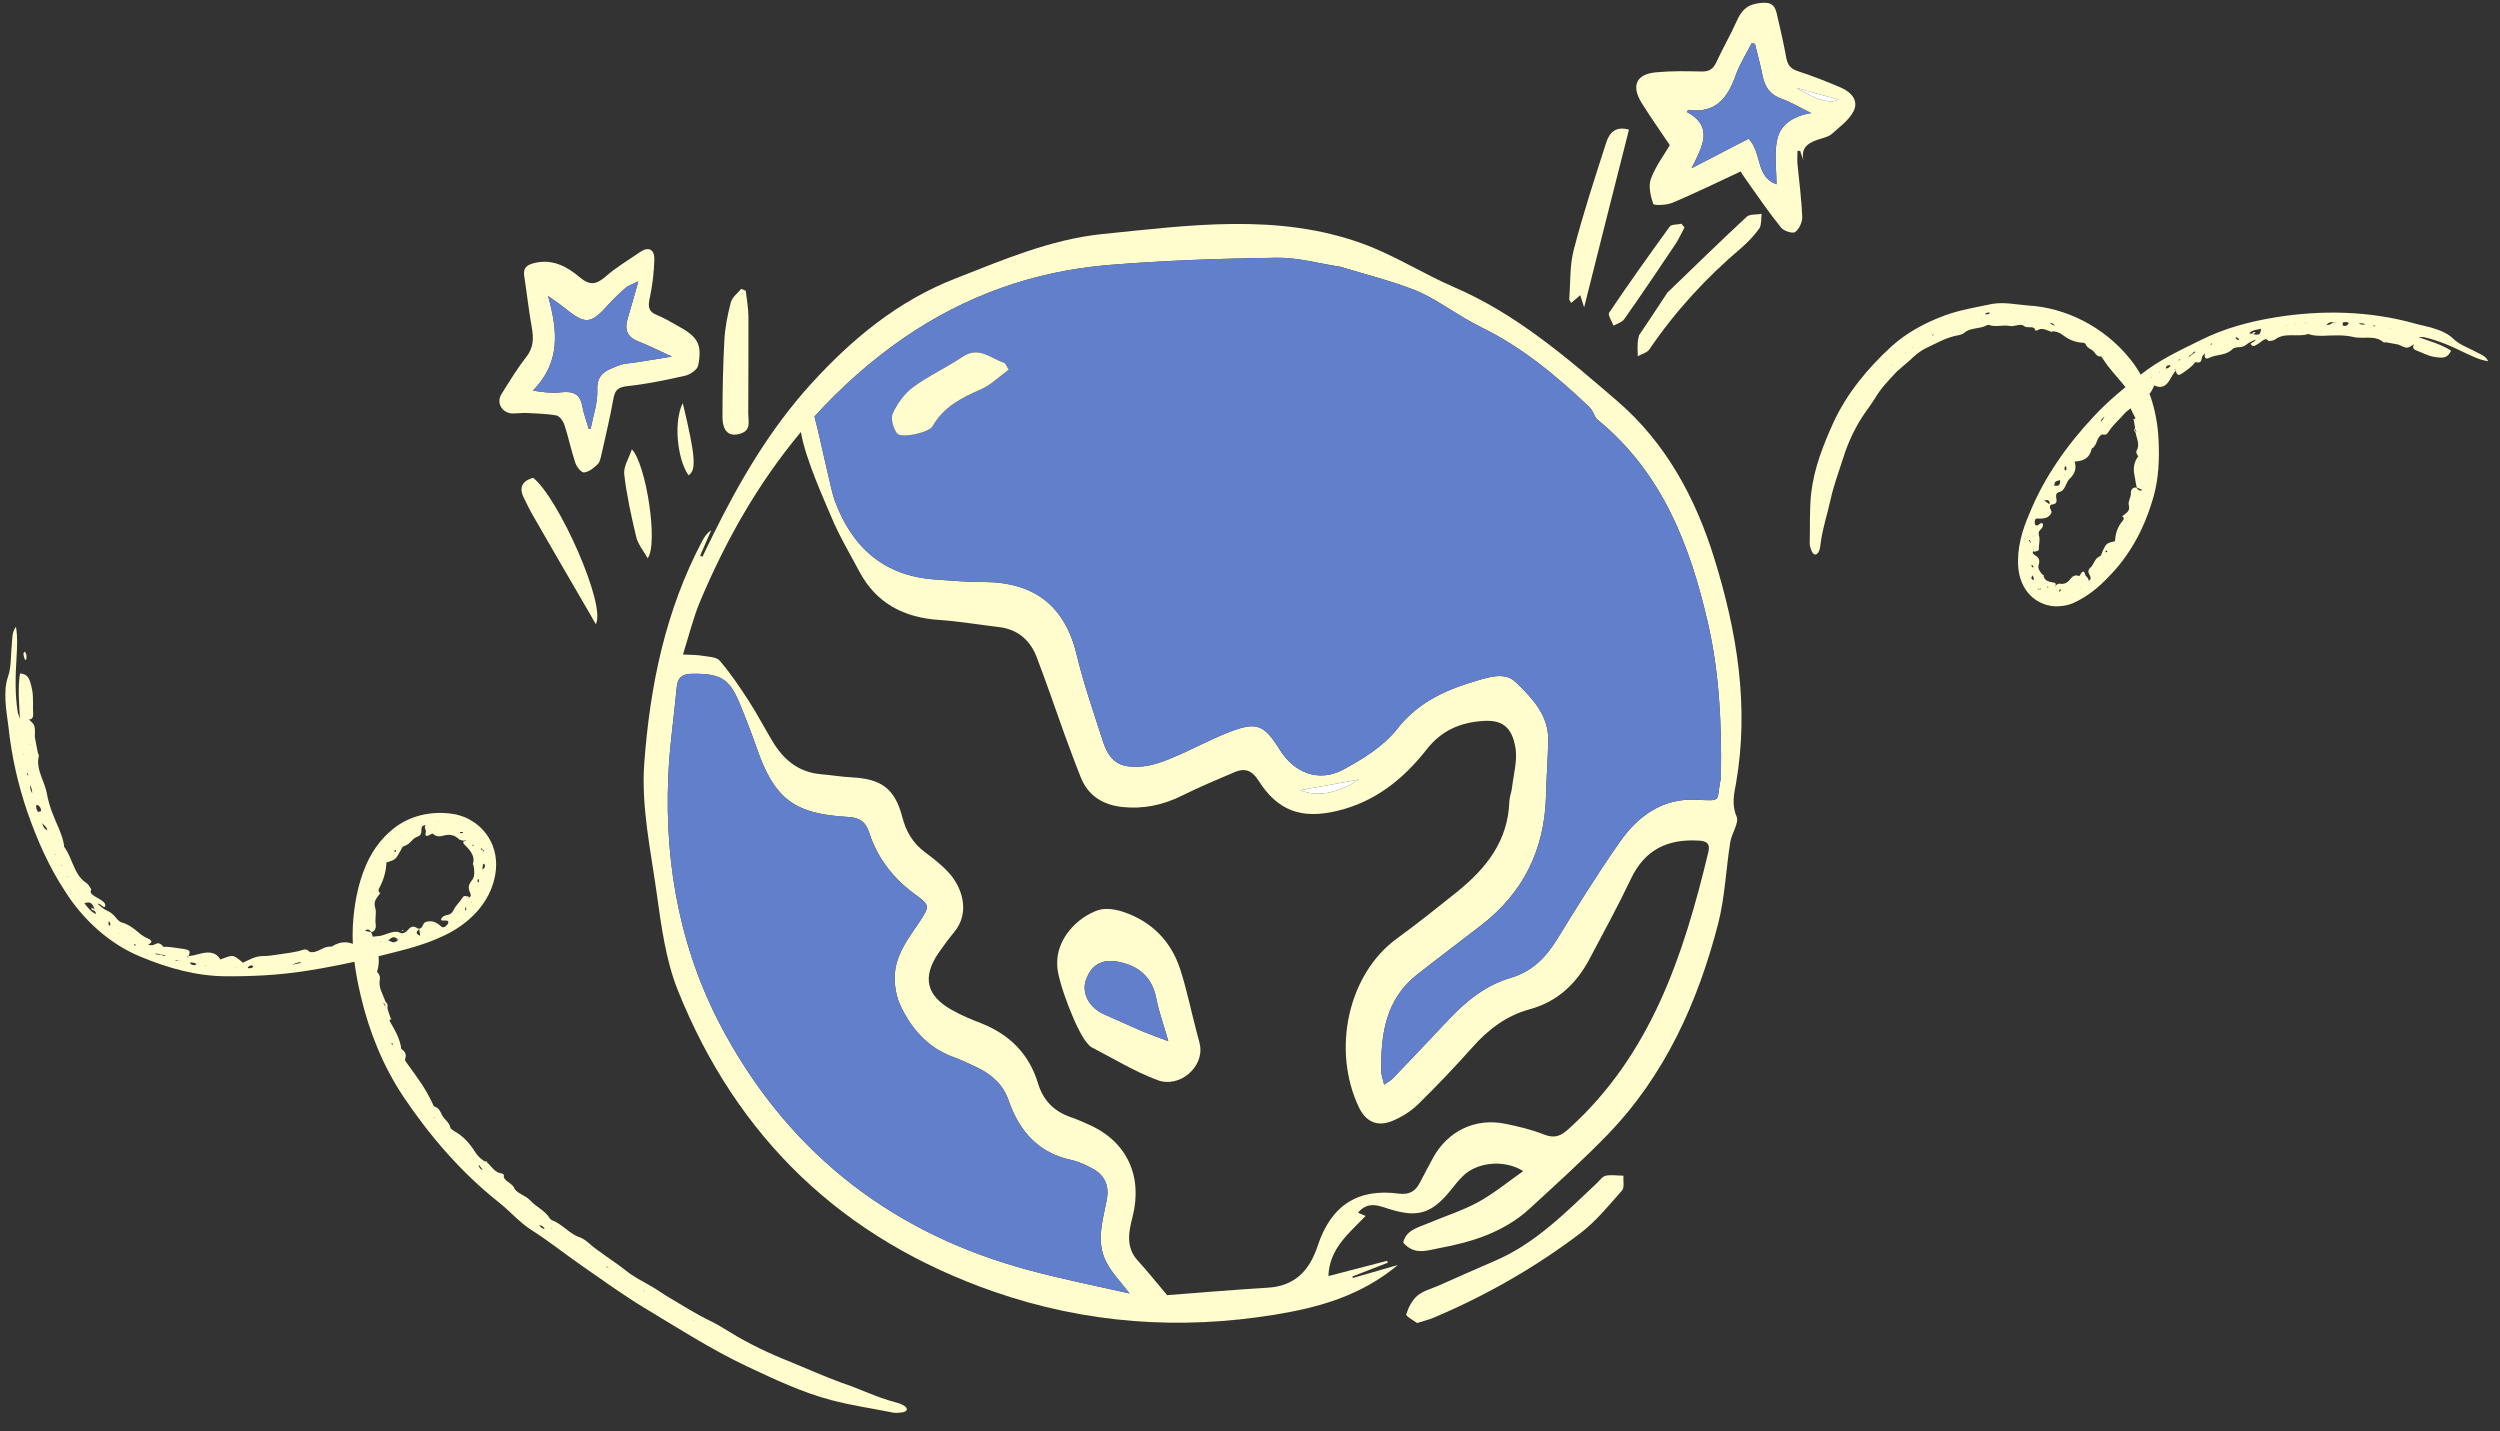<svg width="131" height="75" viewBox="0 0 131 75" fill="none" xmlns="http://www.w3.org/2000/svg">
<rect x="0" y="0" width="131" height="75" fill="#333333" stroke="none"/>
<path d="M96.478 4.596C96.998 4.826 97.408 5.266 97.128 5.826C96.888 6.296 96.388 6.656 95.978 7.026C95.818 7.166 95.568 7.216 95.358 7.286C94.818 7.456 94.348 7.676 94.498 8.396C94.438 8.236 94.378 8.066 94.328 7.906H94.188C94.188 8.136 94.168 8.366 94.188 8.596C94.278 9.516 94.398 10.436 94.438 11.356C94.448 11.636 94.278 12.006 94.068 12.156C93.938 12.256 93.468 12.106 93.328 11.926C92.688 11.136 92.118 10.296 91.528 9.466C91.418 9.316 91.328 9.166 91.208 8.986C90.008 9.546 88.838 10.116 87.638 10.626C87.328 10.756 86.668 10.776 86.628 10.686C86.488 10.276 86.368 9.746 86.508 9.366C86.758 8.696 87.208 8.106 87.498 7.606C86.948 6.786 86.458 6.096 86.018 5.386C85.458 4.476 85.748 3.866 86.818 3.786C87.578 3.716 88.348 3.726 89.118 3.746C89.548 3.766 89.778 3.626 89.948 3.236C90.278 2.516 90.678 1.836 90.998 1.116C91.238 0.586 91.498 0.256 92.158 0.166C92.708 0.096 92.978 0.176 93.098 0.696C93.278 1.466 93.458 2.236 93.598 3.016C93.668 3.386 93.808 3.596 94.198 3.726C94.968 3.976 95.728 4.276 96.478 4.596ZM94.138 4.606C95.208 5.256 95.898 5.446 96.348 5.216C95.538 4.996 94.838 4.806 94.138 4.606ZM94.908 5.926C94.308 5.636 93.858 5.356 93.378 5.186C92.768 4.976 92.478 4.576 92.358 3.966C92.248 3.406 92.098 2.856 91.958 2.296C91.908 2.286 91.848 2.276 91.788 2.266C91.508 2.816 91.168 3.346 90.958 3.926C90.538 5.126 89.898 5.966 88.468 5.756C88.458 5.756 88.438 5.796 88.388 5.866C89.828 6.646 89.198 7.686 88.638 8.816C89.718 8.256 90.698 7.746 91.628 7.266C92.348 8.046 91.988 9.266 93.088 9.656C93.088 8.856 92.958 8.046 93.128 7.306C93.288 6.536 93.958 6.076 94.908 5.926Z" fill="#FFFCCD"/>
<path d="M96.348 5.216C95.898 5.446 95.208 5.256 94.138 4.606C94.838 4.806 95.538 4.996 96.348 5.216Z" fill="white"/>
<path d="M93.378 5.186C93.858 5.356 94.308 5.636 94.908 5.926C93.958 6.076 93.288 6.536 93.128 7.306C92.958 8.046 93.088 8.856 93.088 9.656C91.988 9.266 92.348 8.046 91.628 7.266C90.698 7.746 89.718 8.256 88.638 8.816C89.198 7.686 89.828 6.646 88.388 5.866C88.438 5.796 88.458 5.756 88.468 5.756C89.898 5.966 90.538 5.126 90.958 3.926C91.168 3.346 91.508 2.816 91.788 2.266C91.848 2.266 91.908 2.286 91.958 2.296C92.098 2.856 92.248 3.406 92.358 3.966C92.478 4.576 92.768 4.976 93.378 5.186Z" fill="#617FCB"/>
<path d="M92.308 11.206C92.278 11.456 92.308 11.766 92.198 11.956C91.928 12.336 91.598 12.686 91.238 12.996C89.398 14.556 87.788 16.306 86.428 18.306C86.308 18.486 86.028 18.546 85.818 18.666C85.818 18.426 85.798 18.186 85.818 17.946C85.818 17.816 85.868 17.696 85.888 17.566C86.388 16.826 86.878 16.086 87.368 15.336C88.748 14.006 90.118 12.666 91.518 11.366C91.688 11.206 92.048 11.256 92.318 11.206H92.308Z" fill="#FFFCCD"/>
<path d="M89.828 29.256C91.018 33.096 91.668 36.996 90.968 41.046C90.868 41.566 90.728 42.166 90.998 42.786C91.138 43.126 90.738 43.666 90.668 44.116C90.438 45.546 90.388 47.016 90.028 48.416C88.958 52.536 87.238 56.356 84.228 59.466C82.918 60.816 81.518 62.076 80.138 63.346C78.798 64.566 77.138 65.086 75.398 65.406C74.768 65.526 74.118 65.786 73.528 65.116C73.668 64.476 74.258 64.336 74.768 64.126C75.658 63.746 76.598 63.456 77.448 62.996C78.268 62.546 79.008 61.936 79.818 61.366C78.858 60.756 77.438 60.876 76.678 61.606C76.418 61.846 76.198 62.146 75.968 62.426C75.008 63.596 74.258 63.816 72.808 63.356C72.258 63.186 71.688 62.916 71.158 63.546C71.288 63.606 71.388 63.646 71.558 63.716C70.688 64.626 69.658 65.416 69.608 66.866C70.648 66.596 71.668 66.326 72.688 66.066C72.698 66.096 72.708 66.136 72.718 66.166C72.108 66.406 71.488 66.646 70.868 66.886C70.878 66.916 70.878 66.936 70.888 66.966C71.638 66.746 72.378 66.536 73.248 66.286C71.308 67.906 69.088 68.516 66.818 68.886C61.818 69.706 56.908 69.356 52.088 67.686C44.148 64.926 38.618 59.636 35.508 51.866C34.878 50.276 34.648 48.496 34.408 46.786C34.098 44.536 33.598 42.316 33.758 40.016C34.058 35.926 34.868 31.996 36.798 28.346C36.908 28.136 37.038 27.936 37.268 27.786C37.078 28.226 36.878 28.676 36.688 29.116L36.808 29.176C36.988 28.806 37.158 28.436 37.348 28.066C38.748 25.216 40.348 22.486 42.498 20.116C44.638 17.766 47.048 15.766 50.058 14.596C52.558 13.616 55.048 12.546 57.748 12.266C62.318 11.806 66.928 11.146 71.398 12.766C73.048 13.366 74.558 14.336 76.168 15.036C79.458 16.446 82.108 18.746 84.758 21.026C87.298 23.216 88.848 26.096 89.828 29.256ZM90.178 40.616C90.218 37.936 90.098 35.276 89.498 32.656C88.558 28.566 87.098 24.766 83.718 21.996C83.578 21.886 83.518 21.666 83.418 21.496C83.368 21.436 83.318 21.376 83.278 21.326C81.568 19.706 79.778 18.206 77.648 17.166C77.358 17.016 77.078 16.866 76.798 16.706C75.918 16.196 75.088 15.586 74.148 15.206C72.878 14.706 71.538 14.376 70.228 13.976H70.238C69.128 13.816 68.008 13.486 66.898 13.506C63.958 13.546 61.018 13.646 58.088 13.886C54.188 14.206 50.568 15.496 47.348 17.716C45.598 18.926 44.058 20.306 42.678 21.826C42.978 22.936 43.548 25.726 43.738 26.226C44.648 28.676 46.298 30.176 48.998 30.366C49.828 30.416 50.668 30.506 51.508 30.496C54.188 30.496 55.818 31.726 56.438 34.386C56.788 35.856 57.298 37.286 57.758 38.736C58.118 39.886 58.608 40.256 59.818 40.166C60.368 40.116 60.918 39.926 61.428 39.706C62.428 39.296 63.388 38.756 64.398 38.366C65.858 37.796 66.238 37.966 67.068 39.296C67.828 40.516 69.118 41.006 70.388 40.326C71.418 39.766 72.508 39.096 73.218 38.186C74.358 36.736 75.858 36.106 77.488 35.636C78.118 35.456 78.878 35.216 79.438 35.756C80.288 36.586 81.148 37.466 81.128 38.796C81.108 39.786 81.028 40.776 81.008 41.776C80.918 44.556 79.808 46.796 77.598 48.496C76.488 49.356 75.368 50.196 74.258 51.066C72.608 52.366 72.348 54.196 72.378 56.126C72.378 56.336 72.468 56.546 72.528 56.836C72.738 56.686 72.888 56.616 72.988 56.506C73.968 55.476 74.958 54.446 75.928 53.406C76.848 52.436 77.868 51.616 79.168 51.236C80.288 50.906 81.008 50.166 81.598 49.206C82.648 47.496 83.708 45.786 84.858 44.146C85.808 42.776 87.098 41.816 88.878 41.906C90.318 41.976 89.908 41.996 90.168 40.816C90.188 40.756 90.178 40.686 90.178 40.616ZM89.518 44.646C89.618 44.206 89.448 44.066 88.988 44.046C87.378 43.956 86.188 44.526 85.468 46.036C84.788 47.466 84.028 48.856 83.288 50.256C82.598 51.546 81.618 52.486 80.158 52.886C78.938 53.216 77.978 53.946 77.148 54.886C76.228 55.916 75.278 56.916 74.288 57.886C73.908 58.246 73.428 58.546 72.938 58.746C72.158 59.056 71.568 58.776 71.208 58.026C69.778 55.026 70.628 51.056 73.188 49.186C74.288 48.386 75.348 47.536 76.408 46.686C77.898 45.476 79.018 44.046 79.088 42.016C79.098 41.766 79.198 41.526 79.228 41.286C79.308 40.596 79.508 39.896 79.418 39.236C79.238 38.016 78.628 37.726 77.758 37.776C76.528 37.846 75.538 38.276 74.768 39.256C73.538 40.826 72.048 42.026 70.048 42.496C68.188 42.936 66.938 42.486 65.928 40.876C65.588 40.346 65.198 40.236 64.678 40.466C63.758 40.856 62.838 41.246 61.948 41.686C60.948 42.186 59.908 42.406 58.798 42.286C57.768 42.166 56.998 41.686 56.618 40.696C56.318 39.946 56.038 39.176 55.758 38.416C55.278 37.076 54.818 35.726 54.308 34.396C53.958 33.516 53.298 32.966 52.328 32.856C51.288 32.736 50.268 32.556 49.228 32.486C47.368 32.366 45.918 31.616 45.028 29.946C44.518 28.986 43.958 28.046 43.548 27.056C43.278 26.396 42.188 24.036 41.968 22.636C39.758 25.276 38.038 28.286 36.668 31.556C36.318 32.406 36.098 33.306 35.788 34.296C36.228 34.316 36.538 34.316 36.838 34.366C37.138 34.416 37.558 34.426 37.718 34.626C38.278 35.276 38.758 35.996 39.228 36.716C39.668 37.396 40.048 38.126 40.468 38.826C41.038 39.786 41.818 40.456 42.988 40.566C43.548 40.616 44.108 40.706 44.668 40.736C46.198 40.816 46.898 41.346 47.278 42.806C47.468 43.556 47.828 44.176 48.458 44.646C48.908 44.986 49.368 45.336 49.738 45.756C50.378 46.456 50.878 47.786 49.998 48.846C49.708 49.196 49.438 49.556 49.178 49.936C48.318 51.196 48.538 52.176 49.868 52.916C50.358 53.196 50.888 53.416 51.408 53.616C52.898 54.206 53.918 55.216 54.388 56.756C54.658 57.656 55.228 58.236 56.098 58.536C56.428 58.646 56.738 58.786 57.048 58.926C59.048 59.806 59.888 61.626 59.348 63.756C59.148 64.526 58.968 65.356 59.628 66.066C60.108 66.586 60.548 67.146 61.158 67.866C62.768 67.746 64.598 67.586 66.418 67.476C67.868 67.396 68.628 66.556 69.048 65.276C69.748 63.166 71.148 62.256 73.298 62.546C73.838 62.616 74.168 62.426 74.398 61.976C74.638 61.536 74.858 61.086 75.098 60.656C75.878 59.256 77.308 58.566 78.878 58.886C79.558 59.026 80.248 59.186 80.898 59.446C81.458 59.666 81.788 59.536 82.208 59.146C86.518 55.256 88.218 50.056 89.518 44.646ZM68.118 41.406C69.208 41.836 70.278 41.446 71.208 40.846C70.188 41.036 69.098 41.236 68.118 41.406ZM59.188 67.776C58.678 67.116 58.248 66.676 57.978 66.146C57.418 65.086 57.778 63.986 57.988 62.896C58.138 62.176 57.918 61.606 57.268 61.246C56.918 61.056 56.538 60.876 56.148 60.786C54.418 60.416 53.418 59.286 52.858 57.686C52.578 56.856 51.998 56.326 51.238 55.956C50.788 55.736 50.338 55.526 49.868 55.356C48.558 54.856 47.708 53.836 47.158 52.636C46.878 52.006 46.798 51.146 46.978 50.486C47.188 49.686 47.738 48.966 48.208 48.266C48.698 47.506 48.738 47.436 48.018 46.916C46.858 46.086 45.998 45.016 45.558 43.666C45.358 43.046 45.048 42.836 44.398 42.806C41.588 42.646 40.568 41.836 39.648 39.186C39.378 38.416 39.088 37.656 38.778 36.906C38.218 35.546 37.768 35.296 36.288 35.306C35.758 35.306 35.498 35.496 35.458 36.036C35.318 37.586 35.078 39.136 35.018 40.696C34.808 45.466 35.708 50.046 38.028 54.236C41.548 60.606 46.918 64.686 53.948 66.566C55.618 67.016 57.318 67.356 59.188 67.776Z" fill="#FFFCCD"/>
<path d="M89.498 32.656C90.098 35.276 90.218 37.936 90.178 40.616C90.178 40.686 90.188 40.756 90.168 40.816C89.908 41.996 90.318 41.976 88.878 41.906C87.098 41.816 85.808 42.776 84.858 44.146C83.708 45.786 82.648 47.496 81.598 49.206C81.008 50.166 80.288 50.906 79.168 51.236C77.868 51.616 76.848 52.436 75.928 53.406C74.958 54.446 73.968 55.476 72.988 56.506C72.888 56.616 72.738 56.686 72.528 56.836C72.468 56.546 72.378 56.336 72.378 56.126C72.348 54.196 72.608 52.366 74.258 51.066C75.368 50.196 76.488 49.356 77.598 48.496C79.808 46.796 80.918 44.556 81.008 41.776C81.028 40.776 81.108 39.786 81.128 38.796C81.148 37.466 80.288 36.586 79.438 35.756C78.878 35.216 78.118 35.456 77.488 35.636C75.858 36.106 74.358 36.736 73.218 38.186C72.508 39.096 71.418 39.766 70.388 40.326C69.118 41.006 67.828 40.516 67.068 39.296C66.238 37.966 65.858 37.796 64.398 38.366C63.388 38.756 62.428 39.296 61.428 39.706C60.918 39.926 60.368 40.116 59.818 40.166C58.608 40.256 58.118 39.886 57.758 38.736C57.298 37.286 56.788 35.856 56.438 34.386C55.818 31.726 54.188 30.496 51.508 30.496C50.668 30.506 49.828 30.416 48.998 30.366C46.298 30.176 44.648 28.676 43.738 26.226C43.548 25.726 42.978 22.936 42.678 21.826C44.058 20.306 45.598 18.926 47.348 17.716C50.568 15.496 54.188 14.206 58.088 13.886C61.018 13.646 63.958 13.546 66.898 13.506C68.008 13.486 69.128 13.816 70.238 13.986H70.228C71.538 14.376 72.878 14.706 74.148 15.206C75.088 15.586 75.918 16.196 76.798 16.706C77.078 16.866 77.358 17.016 77.648 17.166C79.778 18.206 81.568 19.706 83.278 21.326C83.318 21.376 83.368 21.436 83.418 21.496C83.518 21.666 83.578 21.886 83.718 21.996C87.098 24.766 88.558 28.566 89.498 32.656ZM52.858 19.366C52.748 19.206 52.698 19.036 52.598 19.006C51.898 18.766 51.278 18.126 50.438 18.696C49.598 19.266 48.658 19.686 47.848 20.286C47.388 20.626 47.018 21.146 46.778 21.666C46.658 21.936 46.808 22.456 47.008 22.716C47.218 22.986 48.678 22.676 48.868 22.336C49.438 21.326 50.378 20.846 51.388 20.406C51.918 20.176 52.358 19.736 52.858 19.366Z" fill="#617FCB"/>
<path d="M88.108 11.726C88.158 11.786 88.208 11.846 88.268 11.916C88.108 12.216 87.968 12.536 87.778 12.816C86.898 14.126 86.018 15.436 85.108 16.726C84.998 16.886 84.738 16.956 84.548 17.066C84.468 16.836 84.238 16.506 84.318 16.386C85.348 14.856 86.418 13.356 87.498 11.866C87.598 11.746 87.898 11.776 88.108 11.726Z" fill="#FFFCCD"/>
<path d="M84.168 7.466C84.328 6.966 84.658 6.586 85.358 6.796C84.588 9.836 83.818 12.866 83.008 16.106C82.898 15.766 82.848 15.616 82.808 15.466C82.678 15.576 82.538 15.696 82.328 15.876C82.288 15.786 82.228 15.726 82.228 15.666C82.298 14.806 82.248 13.906 82.468 13.076C82.958 11.186 83.568 9.326 84.168 7.466Z" fill="#FFFCCD"/>
<path d="M85.068 61.616C85.048 61.876 85.128 62.226 84.998 62.376C84.308 63.156 83.638 63.986 82.828 64.606C80.458 66.406 77.888 67.876 75.148 69.036C74.898 69.146 74.638 69.206 74.258 69.326C74.078 69.196 73.658 68.966 73.688 68.876C73.798 68.516 73.988 68.136 74.268 67.896C74.558 67.646 74.988 67.536 75.358 67.376C76.348 66.936 77.338 66.496 78.338 66.066C80.458 65.156 82.038 63.536 83.688 61.986C83.828 61.846 83.978 61.636 84.148 61.606C84.448 61.546 84.758 61.606 85.068 61.606V61.616Z" fill="#FFFCCD"/>
<path d="M71.208 40.846C70.278 41.446 69.208 41.836 68.118 41.406C69.098 41.236 70.188 41.036 71.208 40.846Z" fill="white"/>
<path d="M62.878 54.756C63.098 55.906 61.818 57.036 60.648 56.596C59.448 56.146 58.338 55.466 57.198 54.876C57.108 54.836 57.028 54.726 56.958 54.646C56.418 54.046 55.398 51.386 55.398 50.576C55.328 49.186 56.478 48.046 57.558 47.686C57.948 47.566 58.458 47.646 58.868 47.786C60.348 48.286 61.368 49.316 61.848 50.806C62.188 51.856 62.408 52.946 62.688 54.016C62.748 54.266 62.828 54.506 62.878 54.756ZM61.218 54.556C60.978 53.696 60.728 53.036 60.598 52.356C60.398 51.306 59.808 50.696 58.778 50.436C57.838 50.196 57.198 50.486 56.898 51.366C56.668 52.046 57.078 52.806 57.848 53.146C58.548 53.446 59.238 53.776 59.948 54.076C60.308 54.226 60.688 54.356 61.218 54.556Z" fill="#FFFCCD"/>
<path d="M60.598 52.356C60.728 53.036 60.978 53.696 61.218 54.556C60.688 54.356 60.308 54.226 59.948 54.076C59.238 53.776 58.548 53.446 57.848 53.146C57.078 52.806 56.668 52.046 56.898 51.366C57.198 50.486 57.838 50.196 58.778 50.436C59.808 50.696 60.398 51.306 60.598 52.356Z" fill="#617FCB"/>
<path d="M57.978 66.146C58.248 66.676 58.678 67.116 59.188 67.776C57.318 67.356 55.618 67.016 53.948 66.566C46.918 64.686 41.548 60.606 38.028 54.236C35.708 50.046 34.808 45.466 35.018 40.696C35.078 39.136 35.318 37.586 35.458 36.036C35.498 35.496 35.758 35.306 36.288 35.306C37.768 35.296 38.218 35.546 38.778 36.906C39.088 37.656 39.378 38.416 39.648 39.186C40.568 41.836 41.588 42.646 44.398 42.806C45.048 42.836 45.358 43.046 45.558 43.666C45.998 45.016 46.858 46.086 48.018 46.916C48.738 47.436 48.698 47.506 48.208 48.266C47.738 48.966 47.188 49.686 46.978 50.486C46.798 51.146 46.878 52.006 47.158 52.636C47.708 53.836 48.558 54.856 49.868 55.356C50.338 55.526 50.788 55.736 51.238 55.956C51.998 56.326 52.578 56.856 52.858 57.686C53.418 59.286 54.418 60.416 56.148 60.786C56.538 60.876 56.918 61.056 57.268 61.246C57.918 61.606 58.138 62.176 57.988 62.896C57.778 63.986 57.418 65.086 57.978 66.146Z" fill="#617FCB"/>
<path d="M52.598 19.006C52.698 19.036 52.748 19.206 52.858 19.366C52.358 19.736 51.918 20.176 51.388 20.406C50.378 20.846 49.438 21.326 48.868 22.336C48.678 22.676 47.218 22.986 47.008 22.716C46.808 22.456 46.658 21.936 46.778 21.666C47.018 21.146 47.388 20.626 47.848 20.286C48.658 19.686 49.598 19.266 50.438 18.696C51.278 18.126 51.898 18.766 52.598 19.006Z" fill="#FFFCCD"/>
<path d="M39.218 16.616C39.218 18.306 39.218 19.996 39.208 21.686C39.208 22.066 39.368 22.536 38.818 22.716C38.198 22.916 37.848 22.616 37.858 21.786C37.858 20.456 37.888 19.126 37.958 17.796C37.998 17.136 38.128 16.476 38.298 15.836C38.368 15.576 38.648 15.366 38.838 15.136C38.918 15.166 38.998 15.206 39.078 15.236C39.128 15.696 39.218 16.156 39.218 16.616Z" fill="#FFFCCD"/>
<path d="M35.498 17.066C36.568 17.646 36.798 18.026 36.588 19.146C36.548 19.366 36.168 19.626 35.908 19.686C34.898 19.916 33.878 20.126 32.848 20.236C32.358 20.296 32.218 20.466 32.138 20.916C31.968 21.876 31.738 22.816 31.528 23.766C31.478 23.966 31.448 24.196 31.318 24.326C31.118 24.526 30.858 24.726 30.608 24.756C30.468 24.776 30.218 24.466 30.148 24.256C29.928 23.596 29.788 22.906 29.568 22.236C29.498 22.046 29.308 21.786 29.138 21.766C28.558 21.666 27.968 21.666 27.508 21.636C27.198 21.646 27.018 21.666 26.838 21.666C26.308 21.636 25.998 21.116 26.268 20.666C26.688 19.996 27.098 19.316 27.578 18.706C27.958 18.216 27.968 17.736 27.868 17.176C27.708 16.276 27.608 15.366 27.468 14.456C27.398 14.006 27.648 13.866 28.028 13.776C28.968 13.556 29.728 13.976 30.388 14.536C30.888 14.956 31.228 14.926 31.718 14.506C32.268 14.016 32.918 13.636 33.528 13.216C34.018 12.876 34.298 13.106 34.288 13.586C34.268 14.286 34.188 14.976 34.038 15.656C33.948 16.086 33.988 16.336 34.418 16.506C34.788 16.656 35.148 16.866 35.498 17.066ZM35.208 18.686C34.508 18.366 33.978 18.096 33.438 17.886C32.848 17.656 32.718 17.256 32.888 16.696C33.078 16.076 33.238 15.466 33.448 14.746C33.138 14.896 32.928 14.956 32.768 15.096C32.448 15.376 32.138 15.676 31.848 15.996C30.958 16.986 30.668 17.016 29.608 16.156C29.328 15.926 29.018 15.726 28.718 15.506C29.218 17.306 29.398 18.966 27.928 20.466C28.498 20.566 28.958 20.606 29.408 20.556C30.018 20.486 30.408 20.636 30.518 21.306C30.588 21.696 30.738 22.076 30.848 22.466C30.878 22.466 30.918 22.476 30.948 22.476C31.078 21.796 31.328 21.106 31.298 20.426C31.258 19.526 31.868 19.366 32.468 19.136C32.738 19.036 33.038 19.036 33.328 18.986C33.908 18.896 34.478 18.806 35.208 18.686Z" fill="#FFFCCD"/>
<path d="M35.778 21.126C36.448 23.906 36.498 24.646 36.078 24.906C35.468 24.036 35.298 22.036 35.778 21.126Z" fill="#FFFCCD"/>
<path d="M33.108 23.546C33.848 24.286 34.508 28.486 33.938 29.256C33.718 28.856 33.428 28.516 33.338 28.136C33.078 27.046 32.838 25.956 32.708 24.846C32.668 24.446 32.958 24.006 33.108 23.546Z" fill="#FFFCCD"/>
<path d="M33.438 17.886C33.978 18.096 34.508 18.366 35.208 18.686C34.478 18.806 33.908 18.896 33.328 18.986C33.038 19.036 32.738 19.036 32.468 19.136C31.868 19.366 31.258 19.526 31.298 20.426C31.328 21.106 31.078 21.796 30.948 22.476C30.918 22.476 30.878 22.466 30.848 22.466C30.738 22.076 30.588 21.696 30.518 21.306C30.408 20.636 30.018 20.486 29.408 20.556C28.958 20.606 28.498 20.566 27.928 20.466C29.398 18.966 29.218 17.306 28.718 15.506C29.018 15.726 29.328 15.926 29.608 16.156C30.668 17.016 30.958 16.986 31.848 15.996C32.138 15.676 32.448 15.376 32.768 15.096C32.928 14.956 33.138 14.896 33.448 14.746C33.238 15.466 33.078 16.076 32.888 16.696C32.718 17.256 32.848 17.656 33.438 17.886Z" fill="#617FCB"/>
<path d="M27.938 25.036C29.278 26.106 31.788 31.746 31.218 32.706C30.988 32.306 30.818 31.996 30.638 31.696C29.718 30.116 28.798 28.536 27.888 26.946C27.738 26.696 27.628 26.426 27.488 26.166C27.178 25.596 27.308 25.216 27.938 25.036Z" fill="#FFFCCD"/>
<path d="M126.638 17.636C127.318 17.876 127.928 18.046 128.438 18.376C128.258 18.736 128.078 18.786 127.588 18.706C127.228 18.656 126.928 18.476 126.598 18.356C126.448 18.306 126.418 18.176 126.478 18.076L126.508 18.056H126.468C126.128 18.276 126.138 18.266 125.678 18.056C125.658 18.056 125.048 17.936 125.018 17.936C124.978 17.936 124.918 17.956 124.898 17.936C124.438 17.536 123.818 17.786 123.308 17.656C122.788 17.536 122.258 17.576 121.748 17.596C121.488 17.596 121.258 17.596 121.028 17.526C121.008 17.526 120.988 17.496 120.978 17.496C120.418 17.686 119.728 17.396 119.218 17.786C119.128 17.856 118.988 17.856 118.868 17.876C118.828 17.806 118.778 17.736 118.648 17.796C118.538 17.846 118.458 17.926 118.358 17.996C118.228 18.066 118.078 18.216 117.958 18.066C117.858 17.946 118.188 17.936 118.188 17.796C118.038 17.866 117.878 17.926 117.768 18.016C117.618 18.146 117.478 18.196 117.278 18.196C117.188 18.196 117.038 18.236 116.988 18.286C116.658 18.636 116.188 18.556 115.798 18.736C115.478 18.886 115.538 18.676 115.528 18.516C115.468 18.586 115.428 18.626 115.408 18.666C115.328 18.806 115.428 19.066 115.038 18.976C114.878 19.186 114.648 19.356 114.418 19.516C114.148 19.706 114.098 19.696 113.998 19.416C113.998 19.406 114.018 19.386 114.018 19.376C114.008 19.356 113.978 19.346 113.968 19.336H113.928L113.968 19.346C113.988 19.366 113.998 19.386 114.008 19.416C113.888 19.566 113.798 19.726 113.708 19.886C113.498 20.256 113.238 20.366 112.888 20.196C112.618 20.746 112.638 20.746 112.048 20.656C111.908 20.926 111.868 21.266 111.558 21.466C111.368 21.586 111.268 21.746 111.128 21.886C110.878 22.136 110.628 22.396 110.438 22.696C110.368 22.806 110.238 22.776 110.148 22.766C109.828 22.926 109.918 23.336 109.608 23.506C109.488 24.036 109.158 24.156 108.708 24.186C108.818 24.516 108.738 24.816 108.468 25.066C108.228 25.276 108.248 25.726 107.868 25.796C107.748 25.816 107.718 25.976 107.748 26.086C107.828 26.446 107.608 26.406 107.448 26.456C107.318 26.666 107.618 26.756 107.438 26.966C107.278 27.166 107.088 27.166 106.898 27.176H106.858C106.758 27.166 106.618 27.136 106.618 27.366C106.618 27.516 106.698 27.596 106.838 27.486C106.918 27.426 106.998 27.356 107.038 27.446C107.078 27.526 107.028 27.656 106.958 27.716C106.828 27.826 106.798 27.936 106.848 28.096C106.908 28.306 106.828 28.536 106.838 28.756C106.838 28.876 106.748 28.876 106.668 28.886C106.628 28.936 106.588 28.926 106.558 28.866C106.498 28.936 106.498 28.996 106.568 29.046C106.768 29.186 106.938 29.266 106.818 29.626C106.768 29.786 106.918 29.996 107.018 30.106C107.028 30.126 107.088 30.126 107.088 30.136C107.088 30.466 107.448 30.496 107.658 30.536C107.708 30.546 107.728 30.596 107.718 30.666C107.718 30.696 107.648 30.706 107.688 30.746L107.728 30.666C107.798 30.626 107.858 30.566 107.948 30.586C108.138 30.626 108.328 30.546 108.468 30.366C108.568 30.236 108.688 30.096 108.918 30.176C108.978 30.196 108.998 30.136 109.018 30.096C109.128 29.876 109.228 29.936 109.258 30.086C109.288 30.236 109.458 30.256 109.448 30.446C109.508 30.386 109.548 30.356 109.548 30.336C109.578 30.116 109.268 29.976 109.548 29.736C109.738 29.546 109.758 29.256 110.038 29.146C110.118 29.106 110.128 28.986 110.168 28.896C110.378 28.466 110.368 28.466 110.828 28.356C110.848 27.956 110.958 27.596 111.248 27.266C111.308 27.186 111.278 27.126 111.248 27.066C111.238 27.066 111.218 27.086 111.208 27.076C111.188 27.056 111.198 27.036 111.238 27.026C111.398 26.886 111.638 26.796 111.548 26.466C111.498 26.266 111.678 26.046 111.658 25.806C111.658 25.646 111.788 25.506 111.958 25.556C112.028 25.666 112.108 25.746 112.268 25.676C112.158 25.626 112.068 25.586 111.968 25.546C111.908 25.336 111.888 25.086 111.838 24.866C111.778 24.536 111.818 24.196 112.048 23.906C111.978 23.826 111.908 23.706 111.958 23.616C112.148 23.286 111.958 22.986 111.908 22.676C111.818 22.596 111.818 22.516 111.878 22.416L111.808 22.006C111.768 21.946 111.778 21.936 111.828 21.966C111.848 21.946 111.898 21.906 111.898 21.906C111.698 21.536 111.518 21.206 111.518 20.766C111.318 20.666 111.308 20.536 111.388 20.366C111.388 20.346 111.388 20.306 111.378 20.286C110.808 19.586 110.518 19.316 110.188 18.796C110.158 18.756 110.108 18.676 110.088 18.676C109.878 18.696 109.838 18.566 109.698 18.406C109.598 18.296 109.368 18.246 109.288 18.036C109.258 17.966 109.158 17.956 109.088 17.956C108.668 17.926 108.358 17.766 108.018 17.506C107.888 17.416 107.688 17.346 107.498 17.366C107.498 17.376 107.518 17.396 107.518 17.396C107.508 17.416 107.488 17.406 107.468 17.376C107.238 17.306 106.978 17.136 106.748 17.316C106.728 17.326 106.648 17.316 106.648 17.316C106.598 17.016 106.238 17.246 106.048 17.076C105.878 16.926 105.518 17.146 105.278 17.076C104.928 17.016 104.558 17.156 104.218 17.026C104.198 17.016 104.138 17.026 104.108 17.046C103.748 17.246 103.258 17.156 102.928 17.436C102.858 17.506 102.728 17.546 102.618 17.566C102.008 17.666 101.468 17.986 100.918 18.246C100.618 18.386 100.328 18.636 100.078 18.876C99.838 19.086 99.628 19.266 99.398 19.466C98.988 19.906 98.558 20.336 98.248 20.876C98.098 21.116 97.928 21.356 97.758 21.586C97.238 22.326 96.838 23.166 96.568 24.046C96.338 24.766 96.078 25.456 95.918 26.196C95.748 26.976 95.498 27.696 95.398 28.486C95.388 28.606 95.368 28.736 95.328 28.846C95.228 29.116 95.028 29.136 94.918 28.846C94.878 28.736 94.828 28.596 94.828 28.476C94.858 27.586 94.808 26.706 94.908 25.826C95.058 24.536 95.538 23.316 96.068 22.146C96.778 20.606 97.868 19.296 99.108 18.156C99.898 17.436 100.888 16.906 101.888 16.536C102.698 16.236 103.538 16.106 104.388 15.926C105.008 15.816 105.628 15.956 106.248 16.006C108.268 16.116 110.228 17.136 111.538 18.716C112.558 19.926 113.038 21.506 113.108 23.046C113.158 24.036 113.118 25.056 112.848 26.016C112.608 26.856 112.288 27.676 111.848 28.436C111.478 29.076 111.028 29.686 110.498 30.216C109.988 30.766 109.388 31.256 108.648 31.596C108.428 31.696 108.178 31.746 107.918 31.766C107.368 31.816 106.778 31.596 106.388 31.196C105.978 30.786 105.798 30.226 105.758 29.736C105.678 28.726 105.968 27.776 106.328 26.946C107.098 25.026 108.318 23.306 109.728 21.806C110.468 21.006 111.328 20.316 112.168 19.636C113.118 18.876 114.228 18.356 115.308 17.826C116.538 17.206 117.888 16.846 119.248 16.626C121.658 16.236 124.168 16.286 126.548 16.956C126.908 17.056 127.288 17.116 127.648 17.246C127.988 17.356 128.298 17.506 128.558 17.756C128.878 18.066 129.348 18.226 129.758 18.446C129.968 18.566 130.258 18.646 130.378 18.926C129.928 18.866 129.558 18.666 129.178 18.496C128.478 18.146 127.758 17.836 127.008 17.666C126.948 17.656 126.888 17.666 126.708 17.666L126.638 17.636ZM98.238 20.116V20.146L98.258 20.126H98.238V20.116ZM99.138 19.116H99.108L99.118 19.146L99.138 19.116ZM99.868 18.486H99.828L99.838 18.516L99.858 18.486H99.868ZM100.248 18.196H100.208V18.226L100.238 18.196H100.248ZM101.348 17.476L101.318 17.506C101.318 17.506 101.218 17.556 101.268 17.596L101.328 17.506L101.348 17.476ZM102.338 17.436H102.298V17.456L102.328 17.436H102.338ZM103.838 16.706H103.798L103.838 16.726V16.706ZM104.218 16.376C104.158 16.376 104.098 16.386 104.048 16.416C104.018 16.436 104.028 16.476 104.078 16.476C104.128 16.476 104.188 16.446 104.218 16.446C104.298 16.396 104.288 16.376 104.218 16.386V16.376ZM107.658 17.036C107.658 17.036 107.588 16.976 107.558 16.946C107.508 16.946 107.468 16.926 107.438 16.926C107.448 16.996 107.538 16.996 107.588 17.036C107.628 17.066 107.668 17.056 107.658 17.036ZM111.868 21.006C111.868 21.006 111.878 20.976 111.868 20.966C111.868 20.956 111.848 20.926 111.838 20.926C111.798 20.926 111.788 20.956 111.828 20.986C111.838 20.996 111.858 20.996 111.868 20.996V21.006ZM111.968 22.656L111.948 22.626C111.918 22.566 111.898 22.516 111.858 22.456C111.868 22.496 111.878 22.546 111.888 22.596C111.908 22.606 111.928 22.616 111.948 22.636L111.978 22.656H111.968ZM111.538 27.226L111.568 27.196H111.548V27.226H111.538ZM110.348 28.936C110.348 28.936 110.378 28.936 110.388 28.936C110.428 28.906 110.428 28.876 110.398 28.856C110.398 28.856 110.368 28.856 110.358 28.856C110.318 28.886 110.318 28.916 110.338 28.936H110.348ZM110.198 29.636H110.228V29.616L110.208 29.636H110.198ZM108.998 30.826H109.038V30.806L109.008 30.826H108.998ZM107.928 30.996C107.928 30.996 107.978 30.956 107.988 30.936C108.008 30.906 107.988 30.876 107.958 30.886C107.938 30.886 107.908 30.916 107.898 30.946C107.878 30.976 107.898 30.996 107.928 30.996ZM107.268 30.756C107.268 30.756 107.278 30.786 107.288 30.786C107.328 30.786 107.338 30.766 107.328 30.736C107.328 30.736 107.308 30.736 107.298 30.736L107.268 30.756ZM106.748 30.866C106.748 30.866 106.818 30.886 106.858 30.886C106.888 30.866 106.968 30.906 106.938 30.836L106.858 30.876C106.858 30.876 106.778 30.806 106.758 30.876L106.748 30.866ZM106.538 30.136L106.518 30.156C106.478 30.206 106.398 30.256 106.478 30.356C106.498 30.376 106.548 30.396 106.558 30.386C106.598 30.316 106.538 30.236 106.528 30.166V30.136H106.538ZM106.448 29.656C106.448 29.656 106.478 29.716 106.498 29.726C106.528 29.746 106.558 29.726 106.548 29.696C106.548 29.666 106.518 29.646 106.498 29.616C106.468 29.596 106.438 29.616 106.448 29.656ZM106.568 28.776L106.548 28.796H106.578V28.776H106.568ZM106.258 28.706V28.736H106.278L106.258 28.716V28.706ZM106.318 28.286C106.318 28.286 106.308 28.326 106.318 28.336C106.348 28.376 106.378 28.406 106.408 28.436L106.428 28.466V28.436C106.388 28.386 106.398 28.286 106.318 28.296V28.286ZM106.538 28.076V28.116L106.558 28.086H106.538V28.076ZM107.108 26.226C107.218 26.296 107.308 26.356 107.398 26.426C107.418 26.186 107.288 26.186 107.108 26.226ZM107.938 25.156C107.828 25.216 107.658 25.156 107.648 25.416C107.648 25.426 107.648 25.456 107.658 25.456C107.678 25.456 107.698 25.456 107.728 25.456C107.818 25.456 107.918 25.466 107.948 25.286C107.948 25.236 107.948 25.196 107.948 25.146L107.938 25.156ZM108.168 24.896L108.148 24.926H108.178V24.896H108.168ZM108.258 24.446C108.258 24.446 108.218 24.426 108.188 24.476C108.188 24.536 108.158 24.616 108.218 24.646C108.248 24.666 108.278 24.626 108.278 24.576C108.278 24.526 108.278 24.476 108.268 24.436L108.258 24.446ZM110.268 21.776V21.816C110.208 21.916 110.078 21.976 110.078 22.096C110.178 22.016 110.238 21.926 110.268 21.816V21.786V21.776ZM111.648 20.536C111.578 20.586 111.538 20.646 111.568 20.706C111.568 20.726 111.628 20.746 111.638 20.736C111.708 20.686 111.718 20.616 111.718 20.556C111.718 20.516 111.688 20.506 111.648 20.536ZM112.108 20.206L112.078 20.236H112.118L112.108 20.206ZM112.768 19.766H112.728L112.738 19.796L112.768 19.766ZM113.178 19.486L113.148 19.516H113.188V19.486H113.178ZM113.738 19.166C113.738 19.166 113.688 19.126 113.658 19.136C113.568 19.136 113.508 19.196 113.488 19.266C113.478 19.306 113.498 19.316 113.548 19.306C113.618 19.276 113.698 19.246 113.728 19.176L113.738 19.166ZM114.228 18.806L114.168 18.896L114.078 18.986L114.178 18.896C114.178 18.896 114.288 18.846 114.228 18.806ZM115.018 18.426C114.968 18.416 114.888 18.496 114.868 18.556C114.818 18.606 114.688 18.596 114.698 18.696L114.888 18.566C114.888 18.566 114.948 18.526 114.968 18.496C114.988 18.476 115.098 18.446 115.018 18.426ZM115.918 18.026C115.918 18.026 115.888 17.976 115.848 18.016C115.838 18.016 115.828 18.046 115.838 18.056C115.838 18.056 115.868 18.056 115.878 18.056C115.888 18.046 115.918 18.026 115.918 18.016V18.026ZM116.428 18.346L116.398 18.366H116.438V18.346H116.428ZM116.678 17.816H116.638V17.836L116.668 17.816H116.678ZM117.308 17.756C117.308 17.756 117.238 17.696 117.208 17.676C117.148 17.676 117.128 17.706 117.158 17.736C117.188 17.766 117.218 17.796 117.268 17.816C117.308 17.826 117.338 17.796 117.308 17.766V17.756ZM118.478 17.226C118.248 17.276 118.048 17.296 117.918 17.406C117.808 17.496 117.928 17.486 118.008 17.486C118.048 17.426 118.098 17.366 118.198 17.416L118.068 17.516C118.468 17.606 118.448 17.426 118.478 17.226ZM119.818 17.066H119.778V17.076H119.818V17.066ZM120.318 16.996H120.278L120.318 17.016V16.996ZM120.858 16.896L120.828 16.916L120.798 16.946L120.838 16.926L120.858 16.896ZM121.628 17.376H121.588L121.618 17.396V17.376H121.628ZM122.428 16.936L122.408 16.906C122.098 16.866 122.098 16.866 121.898 17.006C122.118 17.096 122.188 16.836 122.398 16.916L122.428 16.936ZM122.958 16.886C122.848 16.876 122.738 16.866 122.758 16.976C122.758 17.016 122.738 17.066 122.818 17.076C122.948 17.096 123.008 17.036 123.058 16.966C123.078 16.906 123.028 16.886 122.958 16.876V16.886ZM123.938 16.996C123.828 16.926 123.708 16.936 123.588 16.956C123.708 17.006 123.818 17.026 123.938 16.996ZM124.468 17.086C124.468 17.086 124.448 17.066 124.438 17.056C124.418 17.056 124.398 17.046 124.378 17.056C124.338 17.066 124.348 17.086 124.408 17.096C124.428 17.096 124.448 17.096 124.468 17.096V17.086ZM125.258 17.216H125.218L125.248 17.236V17.216H125.258ZM125.538 17.736H125.498L125.528 17.756V17.736H125.538Z" fill="#FFFCCD"/>
<path d="M1.048 37.706C0.998 36.806 0.928 36.036 1.048 35.286C1.448 35.326 1.548 35.506 1.678 36.116C1.768 36.556 1.708 36.996 1.738 37.426C1.748 37.626 1.638 37.716 1.518 37.696L1.498 37.666L1.518 37.706C1.848 38.006 1.838 37.996 1.828 38.636C1.828 38.666 1.978 39.436 1.988 39.466C2.008 39.516 2.048 39.576 2.038 39.596C1.858 40.306 2.338 40.926 2.458 41.586C2.568 42.246 2.838 42.846 3.098 43.446C3.218 43.746 3.318 44.016 3.358 44.306C3.358 44.326 3.358 44.366 3.358 44.366C3.798 44.946 3.868 45.836 4.508 46.256C4.628 46.326 4.698 46.476 4.788 46.606C4.748 46.676 4.708 46.766 4.838 46.876C4.948 46.966 5.068 47.026 5.188 47.096C5.338 47.196 5.558 47.296 5.508 47.486C5.458 47.646 5.248 47.296 5.118 47.366C5.278 47.486 5.428 47.646 5.588 47.706C5.798 47.796 5.938 47.916 6.088 48.106C6.158 48.196 6.298 48.326 6.378 48.336C6.648 48.406 6.858 48.546 7.068 48.706C7.268 48.866 7.458 49.056 7.708 49.156C8.108 49.326 7.878 49.416 7.758 49.516C7.858 49.516 7.928 49.536 7.988 49.526C8.168 49.506 8.288 49.266 8.568 49.616C8.878 49.596 9.218 49.676 9.558 49.716C9.958 49.776 9.998 49.826 9.878 50.106C9.858 50.106 9.828 50.106 9.828 50.116C9.828 50.136 9.838 50.166 9.848 50.186L9.888 50.216L9.858 50.186C9.858 50.186 9.858 50.126 9.868 50.106C10.098 50.076 10.308 50.026 10.518 49.966C10.998 49.846 11.338 49.916 11.548 50.276C12.228 50.016 12.208 50.006 12.728 50.446C13.068 50.296 13.368 50.086 13.828 50.096C14.108 50.096 14.338 50.046 14.578 50.016C15.028 49.946 15.468 49.906 15.898 49.766C16.068 49.716 16.158 49.816 16.238 49.886C16.678 49.956 16.928 49.556 17.368 49.606C17.928 49.256 18.348 49.346 18.788 49.606C18.978 49.266 19.318 49.076 19.788 49.056C20.188 49.046 20.598 48.686 20.988 48.886C21.108 48.946 21.278 48.846 21.358 48.746C21.628 48.416 21.768 48.596 21.948 48.676C22.238 48.606 22.088 48.326 22.408 48.286C22.708 48.236 22.868 48.356 23.028 48.466L23.058 48.496C23.138 48.566 23.228 48.676 23.418 48.476C23.538 48.336 23.528 48.226 23.318 48.236C23.208 48.236 23.078 48.256 23.118 48.146C23.158 48.056 23.288 47.966 23.388 47.956C23.588 47.926 23.698 47.846 23.778 47.666C23.888 47.436 24.098 47.266 24.238 47.036C24.308 46.916 24.398 46.946 24.468 46.976C24.538 46.946 24.568 46.976 24.558 47.046C24.658 46.996 24.688 46.936 24.658 46.846C24.568 46.606 24.458 46.446 24.758 46.086C24.888 45.916 24.858 45.596 24.818 45.366C24.818 45.336 24.768 45.296 24.778 45.276C24.928 44.826 24.568 44.486 24.318 44.236C24.258 44.176 24.258 44.126 24.318 44.076C24.348 44.056 24.428 44.106 24.398 44.026L24.308 44.056C24.208 44.026 24.088 44.036 24.008 43.936C23.808 43.756 23.548 43.706 23.288 43.776C23.098 43.826 22.888 43.876 22.708 43.706C22.658 43.656 22.608 43.696 22.558 43.726C22.318 43.876 22.258 43.776 22.308 43.626C22.358 43.476 22.188 43.376 22.308 43.226C22.208 43.256 22.148 43.276 22.138 43.286C21.988 43.476 22.228 43.726 21.838 43.856C21.568 43.966 21.498 44.246 21.168 44.336C21.068 44.366 21.038 44.496 20.988 44.576C20.718 45.046 20.748 45.036 20.248 45.196C20.228 45.656 20.118 46.076 19.868 46.546C19.808 46.656 19.848 46.716 19.878 46.786C19.888 46.786 19.908 46.756 19.918 46.766C19.938 46.776 19.928 46.806 19.898 46.836C19.758 47.046 19.538 47.216 19.668 47.596C19.738 47.816 19.638 48.146 19.688 48.436C19.718 48.626 19.628 48.846 19.448 48.836C19.358 48.716 19.258 48.646 19.128 48.776C19.248 48.806 19.348 48.826 19.448 48.846C19.558 49.086 19.618 49.396 19.728 49.656C19.878 50.046 19.888 50.506 19.758 50.916V50.966V50.926C19.848 51.016 19.928 51.156 19.908 51.286C19.808 51.746 20.068 52.096 20.198 52.486C20.308 52.576 20.338 52.686 20.298 52.816C20.348 52.996 20.398 53.176 20.468 53.346C20.528 53.416 20.518 53.436 20.458 53.406C20.438 53.436 20.408 53.486 20.408 53.486C20.678 53.956 20.958 54.406 21.028 54.966C21.268 55.116 21.298 55.296 21.228 55.496C21.228 55.516 21.228 55.576 21.248 55.606C21.958 56.586 22.298 57.046 22.648 57.786C22.678 57.856 22.728 57.966 22.748 57.976C22.988 58.046 23.048 58.196 23.178 58.456C23.268 58.636 23.538 58.806 23.598 59.076C23.618 59.166 23.728 59.226 23.808 59.276C24.288 59.536 24.608 59.916 24.918 60.396C25.028 60.576 25.238 60.776 25.458 60.886C25.458 60.866 25.448 60.846 25.458 60.836C25.478 60.826 25.498 60.836 25.508 60.896C25.758 61.116 25.948 61.476 26.298 61.486C26.318 61.486 26.408 61.566 26.408 61.566C26.318 61.866 26.828 61.966 26.948 62.256C27.048 62.516 27.548 62.646 27.768 62.886C28.088 63.246 28.588 63.446 28.818 63.856C28.838 63.886 28.898 63.926 28.938 63.946C29.458 64.136 29.848 64.666 30.388 64.836C30.508 64.876 30.668 64.986 30.778 65.076C31.408 65.636 32.158 66.066 32.818 66.596C33.178 66.886 33.638 67.126 34.048 67.356C34.418 67.556 34.738 67.806 35.088 68.006C35.798 68.426 36.488 68.866 37.218 69.216C37.558 69.376 37.898 69.596 38.218 69.786C39.238 70.416 40.318 70.926 41.428 71.366C42.328 71.736 43.198 72.126 44.098 72.456C45.058 72.776 45.908 73.206 46.868 73.466C47.018 73.506 47.168 73.546 47.298 73.616C47.618 73.776 47.588 73.976 47.228 74.016C47.088 74.036 46.908 74.046 46.768 74.016C45.688 73.796 44.608 73.646 43.558 73.366C42.008 72.956 40.568 72.266 39.138 71.596C37.258 70.706 35.518 69.586 33.738 68.516C32.618 67.836 31.528 67.046 30.448 66.296C29.588 65.696 28.758 65.036 27.868 64.466C27.218 64.056 26.728 63.466 26.118 62.986C24.178 61.446 22.528 59.536 21.138 57.466C20.078 55.876 19.348 54.076 18.908 52.206C18.628 51.016 18.428 49.776 18.488 48.536C18.548 47.456 18.738 46.356 19.178 45.336C19.548 44.466 20.168 43.666 21.008 43.146C21.868 42.636 22.888 42.486 23.888 42.676C24.178 42.746 24.468 42.846 24.728 43.016C25.288 43.346 25.728 43.926 25.898 44.556C26.078 45.196 25.998 45.866 25.788 46.446C25.368 47.636 24.358 48.506 23.308 49.006C22.098 49.596 20.848 49.846 19.638 50.156C18.408 50.446 17.168 50.706 15.908 50.896C14.578 51.096 13.218 51.166 11.858 51.156C10.338 51.156 8.808 50.736 7.378 50.136C5.728 49.466 4.328 48.166 3.398 46.686C2.538 45.376 1.938 43.986 1.438 42.556C0.948 41.126 0.608 39.636 0.448 38.126C0.398 37.666 0.308 37.206 0.288 36.736C0.268 36.286 0.278 35.876 0.418 35.466C0.598 34.956 0.558 34.346 0.618 33.776C0.648 33.476 0.618 33.116 0.838 32.846C0.928 33.386 0.898 33.906 0.868 34.426C0.808 35.386 0.778 36.356 0.928 37.316C0.938 37.386 0.978 37.456 1.048 37.666V37.706ZM36.318 69.196H36.368L36.328 69.176V69.196H36.318ZM34.798 68.296L34.828 68.326H34.838L34.798 68.296ZM33.718 67.626L33.748 67.666L33.768 67.646L33.718 67.626ZM33.198 67.276L33.228 67.306H33.238L33.198 67.276ZM31.708 66.356L31.758 66.376C31.758 66.376 31.878 66.456 31.878 66.396L31.748 66.366H31.708V66.356ZM30.878 65.356L30.908 65.396L30.928 65.376L30.878 65.356ZM28.898 64.356L28.938 64.376L28.908 64.336H28.888L28.898 64.356ZM28.298 64.266C28.358 64.316 28.418 64.366 28.488 64.386C28.528 64.406 28.548 64.356 28.498 64.316C28.448 64.266 28.378 64.236 28.348 64.216C28.248 64.186 28.238 64.206 28.298 64.256V64.266ZM25.068 61.066C25.068 61.066 25.128 61.176 25.148 61.216C25.208 61.256 25.238 61.286 25.278 61.316C25.288 61.246 25.188 61.186 25.158 61.116C25.128 61.066 25.068 61.036 25.078 61.066H25.068ZM22.728 58.556L22.768 58.576H22.808L22.768 58.556H22.728ZM20.518 54.646C20.518 54.646 20.518 54.686 20.518 54.696C20.518 54.716 20.548 54.746 20.558 54.746C20.598 54.746 20.598 54.716 20.558 54.666C20.548 54.656 20.528 54.656 20.508 54.646H20.518ZM20.058 52.536L20.088 52.576L20.218 52.776L20.158 52.606C20.158 52.606 20.108 52.576 20.088 52.566L20.058 52.546V52.536ZM19.518 46.716L19.498 46.756H19.518V46.716ZM20.748 44.546C20.748 44.546 20.718 44.546 20.698 44.546C20.658 44.576 20.648 44.616 20.678 44.636C20.678 44.636 20.708 44.636 20.718 44.636C20.758 44.606 20.768 44.566 20.748 44.546ZM21.078 43.796L21.048 43.776V43.806L21.078 43.786V43.796ZM22.838 43.446L22.808 43.476L22.768 43.506L22.808 43.486L22.828 43.456L22.838 43.446ZM22.978 43.076L22.938 43.056V43.076H22.978ZM24.228 43.596C24.228 43.596 24.148 43.596 24.128 43.596C24.088 43.606 24.088 43.646 24.128 43.656C24.158 43.656 24.198 43.656 24.228 43.656C24.268 43.656 24.268 43.626 24.228 43.586V43.596ZM24.828 44.326C24.828 44.326 24.828 44.286 24.818 44.286C24.788 44.256 24.758 44.256 24.748 44.286C24.748 44.286 24.768 44.306 24.778 44.316H24.828V44.326ZM25.378 44.606L25.288 44.506C25.288 44.506 25.198 44.396 25.188 44.506L25.278 44.526C25.278 44.526 25.318 44.656 25.368 44.606H25.378ZM25.248 45.576L25.278 45.556C25.338 45.506 25.428 45.506 25.408 45.336C25.408 45.306 25.358 45.246 25.348 45.256C25.278 45.316 25.298 45.446 25.278 45.536L25.258 45.566L25.248 45.576ZM25.098 46.196C25.098 46.196 25.098 46.116 25.088 46.086C25.068 46.046 25.038 46.056 25.028 46.106C25.028 46.146 25.028 46.176 25.028 46.216C25.048 46.256 25.078 46.246 25.088 46.196H25.098ZM24.488 47.106H24.518L24.498 47.076V47.106H24.488ZM24.718 47.316L24.738 47.286H24.708V47.316H24.718ZM24.388 47.716C24.388 47.716 24.428 47.676 24.428 47.666C24.428 47.616 24.428 47.566 24.418 47.516V47.476L24.408 47.516C24.398 47.586 24.328 47.676 24.398 47.706L24.388 47.716ZM24.038 47.806L24.068 47.766L24.028 47.786V47.806H24.038ZM22.018 49.036C21.998 48.906 21.978 48.796 21.968 48.696C21.738 48.866 21.838 48.956 22.018 49.036ZM20.348 49.286C20.498 49.306 20.588 49.476 20.838 49.286C20.848 49.276 20.868 49.256 20.868 49.246C20.858 49.226 20.838 49.216 20.818 49.196C20.738 49.136 20.668 49.056 20.478 49.166C20.428 49.196 20.398 49.246 20.348 49.276V49.286ZM19.918 49.336H19.958L19.938 49.306L19.918 49.336ZM19.438 49.626C19.438 49.626 19.458 49.666 19.528 49.646C19.588 49.606 19.678 49.556 19.658 49.496C19.658 49.466 19.588 49.476 19.548 49.506C19.508 49.546 19.458 49.586 19.438 49.626ZM15.358 50.556L15.398 50.536C15.518 50.486 15.698 50.516 15.788 50.416C15.628 50.426 15.498 50.456 15.378 50.526L15.348 50.556H15.358ZM13.048 50.736C13.158 50.736 13.248 50.716 13.258 50.656C13.258 50.636 13.228 50.586 13.218 50.586C13.108 50.586 13.048 50.626 12.998 50.676C12.968 50.706 12.988 50.736 13.048 50.736ZM12.348 50.726H12.398L12.348 50.706V50.726ZM10.748 50.596H10.798L10.748 50.576V50.596ZM9.958 50.446C9.958 50.446 9.978 50.506 10.008 50.526C10.098 50.576 10.198 50.586 10.268 50.546C10.308 50.526 10.298 50.496 10.228 50.476C10.138 50.446 10.038 50.416 9.948 50.446H9.958ZM9.198 50.346H9.328L9.488 50.336H9.318C9.318 50.336 9.178 50.276 9.198 50.346ZM8.158 49.996C8.158 49.996 8.328 50.046 8.408 50.026C8.498 50.026 8.608 50.146 8.678 50.066L8.398 50.006C8.398 50.006 8.308 49.986 8.268 49.986C8.228 49.986 8.108 49.916 8.168 49.986L8.158 49.996ZM7.028 49.476C7.028 49.476 7.008 49.526 7.078 49.546C7.098 49.546 7.118 49.546 7.118 49.536C7.118 49.536 7.098 49.506 7.088 49.486C7.068 49.486 7.038 49.466 7.028 49.466V49.476ZM6.888 48.826L6.928 48.846L6.898 48.816V48.836L6.888 48.826ZM6.218 48.896L6.248 48.936V48.916L6.218 48.896ZM5.688 48.316C5.688 48.316 5.688 48.416 5.688 48.456C5.738 48.516 5.778 48.516 5.778 48.476C5.778 48.426 5.778 48.376 5.758 48.326C5.738 48.286 5.688 48.276 5.678 48.316H5.688ZM4.418 47.326C4.598 47.556 4.758 47.756 4.948 47.856C5.098 47.936 5.008 47.806 4.958 47.726C4.878 47.706 4.788 47.686 4.778 47.556L4.958 47.646C4.788 47.186 4.638 47.286 4.428 47.326H4.418ZM3.518 45.886V45.936H3.548L3.518 45.896V45.886ZM3.208 45.336L3.238 45.376V45.326H3.208V45.336ZM2.858 44.746L2.888 44.776L2.928 44.796L2.888 44.756L2.848 44.736L2.858 44.746ZM2.948 43.686L2.968 43.726V43.686H2.948ZM2.178 42.926V42.966C2.258 43.336 2.258 43.346 2.478 43.526C2.458 43.246 2.188 43.256 2.178 42.976V42.926ZM1.898 42.326C1.938 42.466 1.968 42.596 2.078 42.526C2.118 42.506 2.178 42.526 2.148 42.416C2.108 42.266 2.028 42.206 1.948 42.176C1.888 42.176 1.878 42.236 1.908 42.326H1.898ZM1.578 41.146C1.558 41.306 1.618 41.436 1.688 41.566C1.688 41.416 1.648 41.276 1.578 41.146ZM1.438 40.496C1.438 40.496 1.428 40.526 1.428 40.546C1.428 40.566 1.428 40.606 1.448 40.616C1.478 40.656 1.488 40.636 1.468 40.556C1.468 40.536 1.448 40.516 1.438 40.496ZM1.238 39.516V39.566L1.258 39.516H1.238ZM1.598 38.976L1.618 39.026V38.976H1.598Z" fill="#FFFCCD"/>
<path d="M1.238 34.336C1.258 34.426 1.278 34.536 1.328 34.576C1.368 34.616 1.398 34.506 1.388 34.436C1.388 34.306 1.368 34.196 1.288 34.146C1.238 34.186 1.218 34.256 1.238 34.336Z" fill="#FFFCCD"/>
<path d="M21.108 48.796C21.108 48.796 21.138 48.776 21.148 48.766L21.078 48.736L21.058 48.766C21.058 48.766 21.078 48.786 21.098 48.786L21.108 48.796Z" fill="#FFFCCD"/>
<path d="M20.808 49.216L20.768 49.246C20.788 49.266 20.808 49.276 20.828 49.286C20.828 49.256 20.828 49.236 20.808 49.206V49.216Z" fill="#FFFCCD"/>
</svg>
